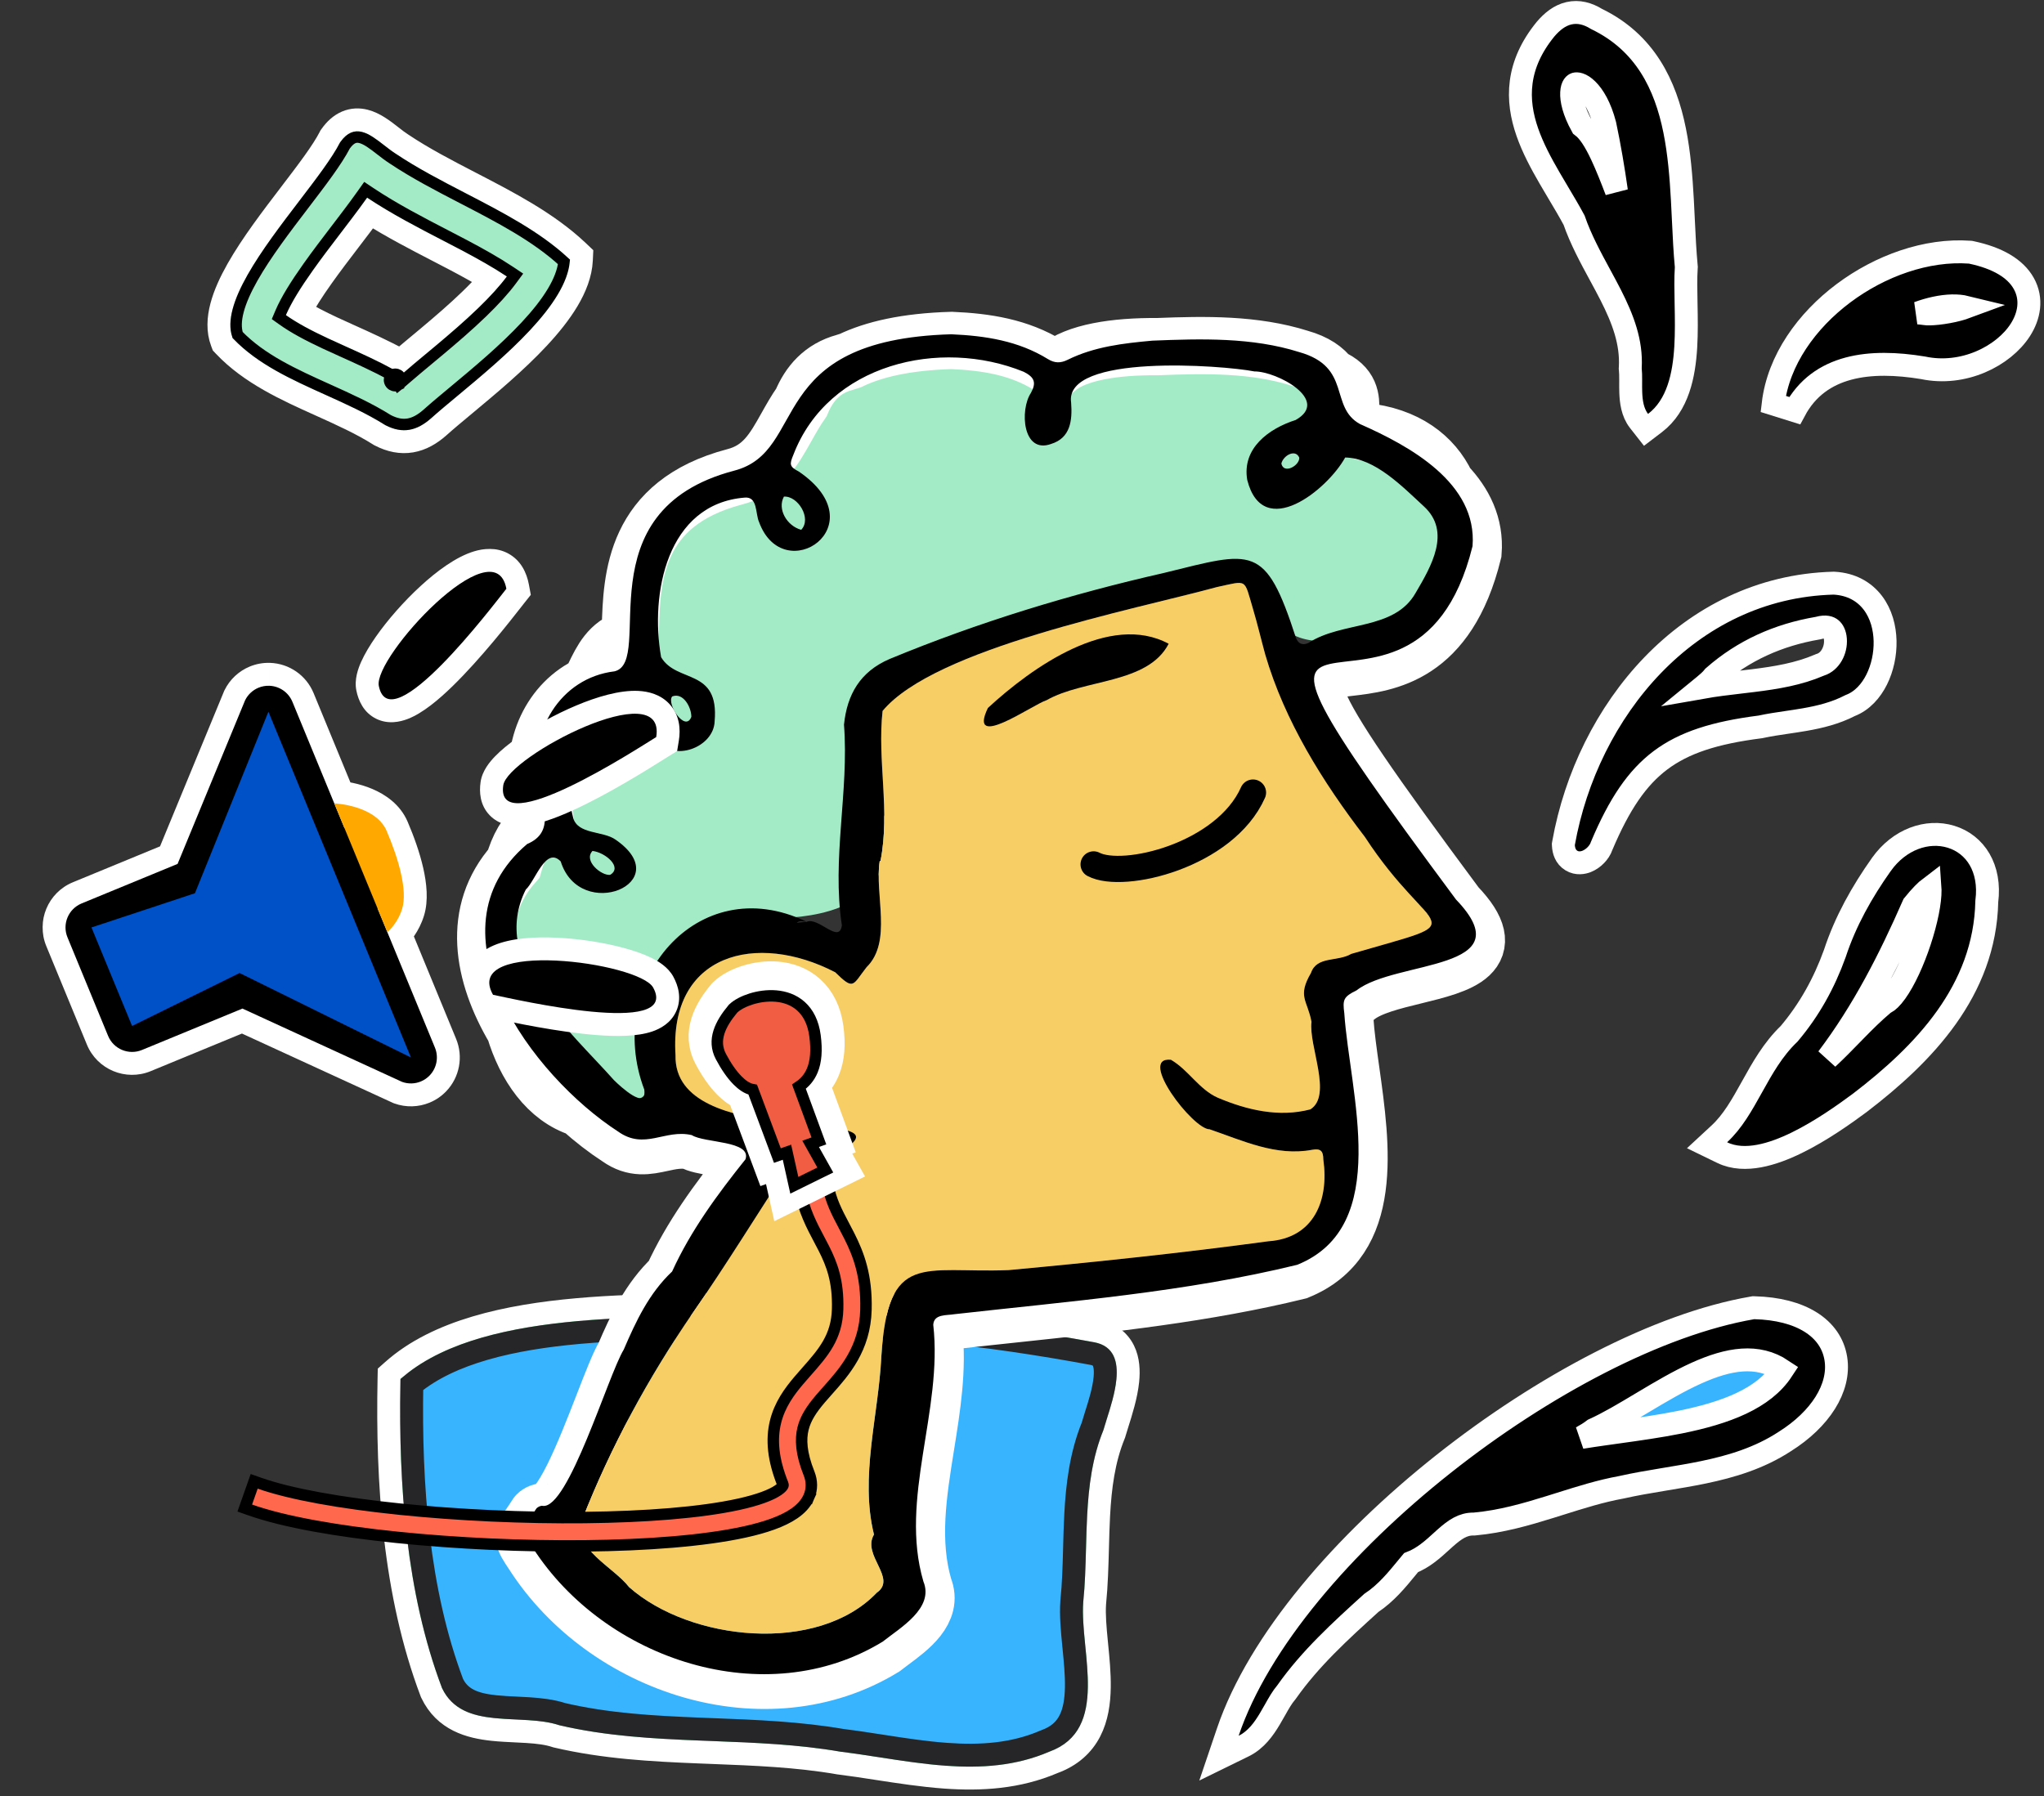 <svg width="231" height="203" viewBox="0 0 231 203" fill="none" xmlns="http://www.w3.org/2000/svg">
<rect x="0" y="0" width="231" height="203" fill="#333333" stroke="none"/>
<path fill-rule="evenodd" clip-rule="evenodd" d="M57.304 106.596C57.318 101.854 56.793 95.638 60.772 92.292C61.818 91.602 62.109 90.782 62.034 89.532C61.713 85.513 62.541 81.441 65.434 78.465C67.389 76.054 67.602 72.483 70.975 71.446C76.215 66.166 68.853 56.755 82.595 54.018C84.89 53.534 88.81 57.442 88.908 52.964C89.42 48.156 89.796 41.782 95.344 40.268C102.541 37.897 109.623 38.018 116.46 41.615C117.865 42.355 117.878 42.379 119.169 41.109C124.332 36.325 143.554 39.014 149.814 41.761C154.731 43.561 150.842 47.112 153.842 48.063C168.729 49.414 166.953 68.753 154.245 71.889C150.562 72.688 145.498 73.373 143.799 69.086C142.92 57.337 108.164 72.752 100.979 74.684C96.809 76.913 99.403 85.325 98.903 89.491C100.047 94.945 102.278 90.764 99.262 99.012C96.593 103.703 89.321 104.032 84.432 103.7C78.597 102.354 75.542 108.158 72.659 112.128C70.12 114.973 74.044 117.583 72.916 120.595C73.114 122.059 73.808 123.905 71.853 124.288C60.799 128.089 56.085 114.878 57.304 106.596Z" fill="#A2EBC6"/>
<path d="M87.382 147.31L87.374 147.311C85.14 147.418 82.608 147.446 79.876 147.477C78.962 147.487 78.025 147.498 77.07 147.512C73.279 147.567 69.226 147.673 65.246 148.027C57.358 148.729 49.443 150.422 44.398 154.911L43.976 155.286L43.964 155.852C43.73 167.456 44.531 180.128 48.743 191.262L48.762 191.311L48.785 191.359C50.246 194.434 53.096 195.206 55.696 195.479C56.538 195.567 57.445 195.611 58.303 195.652C58.74 195.672 59.165 195.693 59.562 195.718C60.805 195.797 61.891 195.928 62.805 196.233L62.861 196.252L62.919 196.265C68.286 197.522 73.707 197.816 79.024 198.029C79.513 198.049 80.001 198.068 80.488 198.087C85.331 198.275 90.075 198.459 94.767 199.27L94.797 199.276L94.828 199.279C96.212 199.451 97.657 199.674 99.132 199.901C101.654 200.289 104.261 200.69 106.782 200.872C110.851 201.165 115.015 200.93 119.05 199.202C121.052 198.47 122.381 197.239 123.185 195.682C123.971 194.161 124.21 192.42 124.236 190.724C124.26 189.142 124.096 187.482 123.945 185.95C123.935 185.841 123.924 185.732 123.913 185.624C123.751 183.967 123.623 182.491 123.709 181.236C123.918 179.165 123.976 177.001 124.033 174.896C124.065 173.676 124.098 172.476 124.158 171.325C124.329 168.09 124.724 165.02 125.897 162.14L125.924 162.074L125.943 162.006C126.025 161.717 126.137 161.363 126.264 160.962C126.692 159.611 127.287 157.733 127.453 156.06C127.563 154.954 127.519 153.723 126.996 152.66C126.431 151.512 125.398 150.734 123.929 150.451L123.929 150.451L123.92 150.45C111.867 148.223 99.752 146.789 87.382 147.31Z" fill="#74E09A" stroke="white" stroke-width="2.589"/>
<path d="M121.13 180.995L121.128 181.015L121.127 181.035C121.02 182.549 121.177 184.25 121.336 185.877C121.346 185.973 121.355 186.069 121.365 186.166C121.519 187.735 121.669 189.256 121.647 190.685C121.624 192.202 121.407 193.483 120.885 194.493C120.387 195.458 119.567 196.262 118.133 196.781L118.097 196.794L118.062 196.809C114.546 198.322 110.836 198.568 106.968 198.289C104.523 198.113 102.136 197.744 99.709 197.368C98.221 197.138 96.718 196.905 95.178 196.714C90.316 195.876 85.41 195.686 80.605 195.5C80.111 195.481 79.619 195.462 79.127 195.442C73.827 195.229 68.647 194.941 63.565 193.757C62.333 193.356 60.992 193.215 59.726 193.134C59.237 193.103 58.769 193.081 58.313 193.059C57.508 193.021 56.742 192.985 55.967 192.904C53.616 192.657 52.005 192.055 51.145 190.293C47.194 179.816 46.349 167.792 46.542 156.483C50.94 152.856 57.885 151.282 65.475 150.607C69.356 150.261 73.331 150.155 77.107 150.101C78.038 150.087 78.959 150.077 79.864 150.067C82.61 150.036 85.209 150.007 87.494 149.897C99.594 149.387 111.497 150.788 123.445 152.995C124.197 153.14 124.503 153.457 124.672 153.802C124.884 154.232 124.967 154.893 124.877 155.803C124.74 157.179 124.278 158.642 123.862 159.959C123.722 160.402 123.587 160.829 123.472 161.23C122.158 164.489 121.748 167.876 121.573 171.189C121.504 172.49 121.471 173.752 121.439 174.993C121.386 177.019 121.334 178.991 121.13 180.995Z" fill="#38B4FF" stroke="#262628" stroke-width="2.589"/>
<path d="M45.433 42.283C45.503 42.223 45.574 42.162 45.645 42.1C45.623 42.075 45.601 42.051 45.578 42.029L45.433 42.283ZM45.433 42.283L44.907 41.676C44.666 41.631 44.477 41.666 44.432 41.675L44.428 41.676C44.404 41.68 44.38 41.685 44.358 41.691C44.719 41.884 45.079 42.081 45.433 42.283ZM51.528 29.407C52.942 30.154 54.219 30.862 55.368 31.565C54.746 32.289 53.997 33.074 53.131 33.91C51.658 35.332 50.024 36.739 48.397 38.103C48.008 38.429 47.609 38.76 47.21 39.093L48.038 40.088L47.21 39.093L47.203 39.098C46.549 39.643 45.89 40.191 45.274 40.714C43.301 39.645 41.248 38.72 39.501 37.934L39.478 37.924C38.792 37.615 38.156 37.329 37.582 37.06C36.139 36.385 34.951 35.77 33.964 35.16C34.519 34.105 35.337 32.82 36.411 31.308C37.4 29.915 38.437 28.557 39.512 27.149L39.513 27.148C39.945 26.583 40.382 26.01 40.822 25.428C41.146 24.999 41.482 24.551 41.819 24.092C44.34 25.68 47.059 27.087 49.451 28.325L49.481 28.34C50.196 28.71 50.88 29.065 51.528 29.407ZM25.081 38.673L25.173 38.915L25.351 39.103C28.31 42.227 32.37 44.058 36.138 45.757L36.255 45.809C38.609 46.871 40.859 47.888 42.857 49.149L42.903 49.178L42.952 49.203C44.125 49.812 45.301 50.055 46.482 49.855C47.644 49.658 48.663 49.056 49.581 48.246L49.581 48.246L49.59 48.238C50.393 47.517 51.412 46.668 52.569 45.705L52.598 45.681C55.142 43.564 58.3 40.936 60.853 38.194C62.137 36.816 63.299 35.377 64.162 33.926C65.019 32.483 65.628 30.951 65.702 29.404L65.73 28.811L65.299 28.402C61.908 25.192 57.504 22.91 53.316 20.74L53.227 20.694C50.478 19.27 47.816 17.89 45.439 16.297L45.426 16.288L45.412 16.279C45.05 16.049 44.671 15.756 44.229 15.411C44.195 15.385 44.161 15.358 44.126 15.331C43.37 14.741 42.335 13.933 41.224 13.656C40.581 13.496 39.867 13.495 39.15 13.803C38.452 14.103 37.87 14.643 37.376 15.347L37.323 15.421L37.282 15.503C36.457 17.119 34.776 19.328 32.81 21.902L32.778 21.945C30.738 24.616 28.449 27.613 26.855 30.425C26.052 31.842 25.392 33.267 25.034 34.629C24.678 35.985 24.592 37.387 25.081 38.673Z" fill="#A2EBC6" stroke="white" stroke-width="2.589"/>
<path d="M45.314 42.96L45.511 43.073L45.858 42.772C46.639 42.094 47.54 41.344 48.452 40.585C48.851 40.253 49.252 39.92 49.644 39.591C51.28 38.22 52.957 36.778 54.48 35.307C55.842 33.992 56.973 32.755 57.801 31.634L58.204 31.088L57.639 30.711C56.118 29.696 54.38 28.718 52.435 27.69C51.779 27.343 51.087 26.985 50.374 26.616L50.373 26.616C47.621 25.191 44.553 23.603 41.849 21.798L41.325 21.448L40.961 21.963C40.405 22.749 39.827 23.524 39.272 24.258C38.836 24.835 38.401 25.404 37.969 25.971L37.966 25.975C36.895 27.377 35.838 28.76 34.828 30.184C33.41 32.18 32.349 33.897 31.752 35.281C31.739 35.31 31.727 35.338 31.716 35.366L31.514 35.843L31.936 36.144C33.222 37.061 34.812 37.908 36.759 38.819C37.348 39.094 37.996 39.386 38.678 39.693L38.681 39.695C40.435 40.484 42.423 41.38 44.317 42.404L44.307 42.41C44.305 42.412 44.299 42.416 44.292 42.42L44.292 42.42C44.289 42.422 44.281 42.428 44.27 42.437L44.27 42.437C44.266 42.44 44.252 42.451 44.234 42.467C44.227 42.473 44.205 42.493 44.18 42.521C44.169 42.534 44.143 42.565 44.116 42.608L44.115 42.61C44.1 42.634 44.02 42.763 44.02 42.948C44.02 43.064 44.052 43.215 44.16 43.351C44.265 43.483 44.394 43.543 44.484 43.569C44.634 43.613 44.758 43.59 44.785 43.585L44.786 43.584C44.861 43.57 44.916 43.546 44.922 43.543C44.952 43.53 44.975 43.518 44.98 43.515L44.98 43.515C44.994 43.507 45.005 43.501 45.007 43.499L45.007 43.499C45.015 43.494 45.021 43.49 45.024 43.488C45.027 43.486 45.03 43.484 45.033 43.482C45.036 43.48 45.039 43.478 45.041 43.477L45.041 43.476M45.314 42.96C45.314 42.956 45.314 42.952 45.314 42.948C45.314 42.857 45.294 42.744 45.233 42.634C45.217 42.604 45.197 42.574 45.173 42.545C45.069 42.414 44.94 42.354 44.85 42.327C44.7 42.283 44.576 42.307 44.549 42.312L44.548 42.312C44.473 42.326 44.418 42.351 44.412 42.353C44.382 42.366 44.359 42.379 44.355 42.381L44.354 42.381C44.34 42.389 44.329 42.396 44.327 42.397C44.326 42.398 44.325 42.398 44.325 42.399L44.334 42.413M45.314 42.96L45.293 42.948L45.113 42.846C44.856 42.699 44.596 42.555 44.334 42.413M45.314 42.96C45.312 43.062 45.287 43.14 45.27 43.182C45.252 43.23 45.231 43.266 45.218 43.288C45.191 43.331 45.165 43.362 45.154 43.375C45.129 43.404 45.107 43.423 45.1 43.429C45.082 43.445 45.068 43.456 45.064 43.459C45.053 43.468 45.045 43.474 45.043 43.475C45.042 43.476 45.042 43.476 45.041 43.476M44.334 42.413C44.334 42.413 44.334 42.413 44.334 42.413C44.328 42.41 44.322 42.407 44.317 42.404C44.315 42.405 44.313 42.406 44.312 42.407L44.303 42.413L44.672 42.945L44.674 42.948L45.02 43.491L45.029 43.484C45.031 43.483 45.035 43.48 45.041 43.476M44.334 42.413L44.69 42.948L45.041 43.476M37.053 44.039C33.221 42.311 29.527 40.636 26.855 37.866C26.605 37.117 26.628 36.202 26.913 35.122C27.211 33.988 27.783 32.726 28.544 31.383C30.069 28.694 32.284 25.791 34.354 23.081L34.394 23.028C36.28 20.559 38.066 18.221 38.99 16.428C39.337 15.943 39.651 15.701 39.916 15.588C40.177 15.476 40.447 15.464 40.754 15.54C41.431 15.709 42.161 16.263 43.035 16.943L43.049 16.954C43.469 17.281 43.916 17.629 44.364 17.914C46.841 19.573 49.594 21 52.316 22.41L52.333 22.419C56.503 24.579 60.589 26.7 63.739 29.603C63.629 30.634 63.195 31.752 62.492 32.933C61.726 34.222 60.663 35.549 59.432 36.871C56.968 39.517 53.894 42.076 51.327 44.213L51.319 44.219C50.175 45.171 49.128 46.042 48.294 46.791C47.545 47.452 46.848 47.823 46.157 47.94C45.482 48.055 44.74 47.939 43.87 47.492C41.749 46.157 39.389 45.093 37.075 44.049L37.053 44.039Z" fill="#A2EBC6" stroke="black" stroke-width="1.295"/>
<path fill-rule="evenodd" clip-rule="evenodd" d="M122.616 97.841L127.834 97.271L139.775 92.523L142.429 89.167C142.429 89.167 139.6 83.112 133.876 81.014C122.888 79.207 122.616 97.841 122.616 97.841Z" fill="#38B4FF"/>
<path d="M199.743 148.698L199.754 148.699L199.765 148.697C202.721 148.29 204.651 149.9 205.229 151.904C205.808 153.911 205.037 156.328 202.544 157.558L202.477 157.58C195.205 159.958 187.931 162.336 180.704 164.854L180.694 164.857L180.685 164.862C179.218 165.65 177.794 165.697 176.328 165.532C175.78 165.47 175.23 165.379 174.669 165.286C174.476 165.255 174.282 165.223 174.087 165.191C173.349 165.074 172.591 164.97 171.811 164.943C171.485 164.359 171.539 163.684 171.928 162.926C172.332 162.137 173.092 161.276 174.123 160.38C176.183 158.588 179.287 156.682 182.661 154.938C186.033 153.196 189.667 151.62 192.78 150.487C194.337 149.921 195.762 149.466 196.958 149.156C198.157 148.846 199.115 148.684 199.743 148.698Z" fill="#38B4FF" stroke="#D8FFEB" stroke-width="0.273"/>
<path d="M220.095 31.925L220.111 31.926L220.127 31.923C220.476 31.868 220.89 31.903 221.351 31.978C221.618 32.022 221.891 32.077 222.171 32.133C222.378 32.175 222.589 32.218 222.805 32.257C223.794 32.438 224.846 32.544 225.684 32.05C226.15 31.873 226.543 31.824 226.867 31.925C227.188 32.026 227.47 32.285 227.694 32.794L227.707 32.824L227.733 32.844C228.854 33.757 229.188 34.577 228.988 35.188C228.786 35.807 228.008 36.315 226.649 36.524C225.817 36.598 224.975 36.734 224.133 36.876C224.05 36.89 223.967 36.904 223.884 36.918C223.122 37.047 222.361 37.175 221.602 37.263C219.926 37.457 218.278 37.449 216.703 36.807C216.304 36.502 215.864 36.412 215.421 36.421C215.011 36.43 214.59 36.523 214.192 36.612C214.159 36.619 214.126 36.627 214.094 36.634C213.659 36.73 213.258 36.81 212.895 36.782C212.555 36.755 212.253 36.634 211.996 36.328C212.052 34.537 213.244 33.383 214.851 32.699C216.475 32.007 218.496 31.808 220.095 31.925Z" fill="#38B4FF" stroke="#D8FFEB" stroke-width="0.273"/>
<path fill-rule="evenodd" clip-rule="evenodd" d="M163.461 54.773C165.44 56.849 166.715 59.369 166.473 62.429C163.581 74.149 156.738 74.943 152.397 75.446C146.515 76.128 145.229 76.277 164.606 102.373C169.846 107.826 164.957 109.022 159.848 110.273C157.361 110.881 154.82 111.503 153.373 112.635C151.889 113.361 151.777 113.676 151.979 115.217C152.095 116.96 152.372 118.933 152.665 121.014C153.877 129.653 155.35 140.141 146.666 143.657C136.222 146.212 125.437 147.362 114.718 148.504C112.449 148.746 110.183 148.987 107.924 149.242C107.74 149.274 107.534 149.291 107.321 149.308C106.499 149.377 105.583 149.453 105.527 150.439C106.013 154.724 105.317 159.062 104.624 163.375C103.749 168.823 102.88 174.233 104.41 179.447C105.477 182.05 102.78 184.044 100.735 185.556C100.404 185.801 100.09 186.033 99.811 186.254C86.577 194.339 68.42 188.336 60.27 175.65C58.969 173.719 59.016 173.65 59.898 172.376C60.102 172.08 60.352 171.719 60.639 171.255C60.764 171.055 61.155 170.861 61.374 170.905C63.36 171.227 66.109 164.15 68.21 158.742C69.17 156.27 69.995 154.147 70.55 153.238C71.928 150.025 73.409 146.876 76.012 144.417C78.121 139.793 81.11 135.727 84.305 131.734C84.769 130.358 82.686 130 80.774 129.672C79.732 129.493 78.741 129.323 78.24 129.001C76.987 128.706 75.863 128.95 74.763 129.189C73.194 129.529 71.675 129.859 69.905 128.593C68.493 127.679 67.029 126.552 65.594 125.263C61.858 124.087 59.391 120.436 58.156 116.315C54.486 110.115 53.205 103.099 58.067 97.622C58.563 95.834 59.417 94.219 60.878 92.99C61.162 92.803 61.39 92.606 61.571 92.393C61.494 91.823 61.355 91.231 61.215 90.639C61.117 90.222 61.019 89.804 60.943 89.394C59.95 84.444 62.274 79.346 66.671 77.363C66.833 77.048 66.987 76.728 67.14 76.411C68.016 74.593 68.869 72.824 71.081 72.144C71.125 72.1 71.167 72.056 71.209 72.011C71.222 71.686 71.231 71.348 71.242 71.001C71.41 65.292 71.657 56.892 83.018 53.901C86.181 53.084 87.442 50.837 88.864 48.301C89.38 47.381 89.917 46.423 90.575 45.481C91.456 43.369 92.912 41.659 95.45 40.966C95.67 40.893 95.891 40.823 96.111 40.755C98.731 39.499 102.35 38.632 107.558 38.48C111.422 38.649 115.14 39.222 118.482 41.283C118.823 41.493 119.143 41.61 119.463 41.642C121.645 39.809 125.999 39.144 130.826 39.18C136.189 38.968 141.744 38.869 146.886 40.495C148.68 41.001 149.7 41.76 150.343 42.627C152.679 43.638 152.665 45.105 152.652 46.377C152.646 46.987 152.641 47.551 152.894 47.999C153.133 48.231 153.416 48.443 153.757 48.631C153.863 48.678 153.969 48.725 154.076 48.773C158.929 49.25 161.99 51.653 163.461 54.773Z" stroke="white" stroke-width="6.473"/>
<path fill-rule="evenodd" clip-rule="evenodd" d="M146.834 51.722C146.392 50.714 145.025 51.481 144.811 52.4C145.083 53.65 146.9 52.611 146.834 51.722ZM78.13 81.025C78.143 79.971 77.228 78.226 75.967 78.719C75.293 79.545 77.454 82.83 78.13 81.025ZM66.959 96.183C65.901 97.307 67.991 99.011 68.956 98.883C70.4 98.029 68.401 96.343 66.959 96.183ZM90.548 59.885C91.769 58.608 90.175 56.021 88.593 56.133C87.816 57.563 88.948 59.456 90.548 59.885ZM99.506 97.317C99.478 97.319 99.45 97.32 99.421 97.321C98.82 101.129 100.877 106.432 97.933 109.325C96.337 111.354 96.535 112.005 94.388 109.895C85.523 105.3 75.609 107.737 76.343 119.267C76.091 130.024 101.978 125.222 95.791 129.655C93.577 130.303 90.611 129.323 89.257 131.634C85.587 137.199 82.121 142.907 78.301 148.388C73.273 155.719 69.022 163.524 65.779 171.809C64.675 175.064 69.368 177.131 71.09 179.389C77.98 185.496 92.4 187.014 99.091 180.022C101.43 178.38 97.376 175.808 98.771 173.45C97.163 166.952 99.269 160.025 99.6 153.389C100.332 141.317 104.274 143.941 113.985 143.56C123.783 142.653 133.557 141.627 143.323 140.303C148.477 139.965 150.213 135.694 149.555 131.069C149.548 130.066 149.237 129.793 148.273 129.965C144.224 130.726 140.439 128.924 136.703 127.645C134.834 127.681 128.495 119.386 132.334 119.785C134.33 120.952 135.509 123.134 137.612 124.068C140.914 125.47 144.546 126.323 148.089 125.393C150.619 123.81 147.882 118.226 148.218 115.502C147.759 113.033 146.591 112.666 148.156 109.975C148.82 108.035 151.134 108.74 152.718 107.815C167.09 103.625 161.87 106.29 154.239 94.586C149.486 88.386 145.19 81.52 142.988 73.981C142.514 72.253 142.106 70.505 141.594 68.788C140.569 65.353 141.037 65.604 137.538 66.354C128.117 68.921 105.609 73.271 99.744 80.36C99.123 85.942 100.625 91.662 99.506 97.317ZM91.138 104.209C92.456 103.543 94.86 106.789 95.144 104.583C93.984 97.038 95.961 89.489 95.382 81.906C95.736 78.494 97.202 75.922 100.532 74.489C110.574 70.331 120.979 67.159 131.567 64.753C141.609 62.294 142.985 61.377 146.455 72.082C146.707 72.763 147.2 72.981 147.871 72.671C151.689 70.175 157.56 71.306 159.989 67.011C161.738 64.036 164.055 60.103 160.916 57.235C158.514 55.02 155.383 51.767 152.025 51.712C149.994 55.382 142.74 61.228 140.956 54.254C140.34 50.672 143.381 48.445 146.426 47.472C150.398 45.237 144.295 41.962 141.766 41.983C138.216 41.278 120.199 39.933 121.053 45.52C121.202 47.538 120.971 49.494 118.816 50.171C115.562 51.373 115.231 46.333 116.504 44.417C117.153 43.235 116.905 42.642 115.699 42.025C106.223 38.164 93.605 41.126 89.666 51.397C89.206 52.496 89.213 52.743 90.288 53.307C99.22 59.415 88.555 66.548 85.787 59.015C85.351 58.065 85.659 56.109 84.158 56.244C75.359 56.956 73.443 67.118 74.716 74.284C76.484 77.263 81.295 75.477 80.764 81.531C80.671 84.498 76.045 86.202 74.299 83.643C72.507 82.252 72.808 78.159 70.132 78.443C62.916 79.34 63.43 87.077 64.777 92.441C65.297 94.341 68.148 93.891 69.564 94.904C76.626 99.771 65.568 104.344 63.367 97.367C61.679 95.612 60.494 99.579 59.422 100.548C55.285 108.758 64.411 116.483 69.391 122.094C70.089 122.788 73.126 125.592 72.812 123.152C68.227 111.039 78.793 98.222 91.146 104.18C90.766 104.188 90.34 103.995 90.045 104.317C90.403 104.233 90.773 104.241 91.138 104.209ZM107.503 37.783C111.367 37.951 115.085 38.524 118.427 40.586C119.201 41.063 119.872 41.058 120.663 40.666C123.675 39.176 126.944 38.804 130.234 38.504C135.763 38.279 141.517 38.117 146.83 39.797C152.818 41.487 150.187 45.994 153.701 47.933C159.327 50.415 166.982 54.609 166.417 61.731C159.606 89.336 130.876 56.325 164.55 101.675C172.342 109.784 157.738 108.48 153.317 111.938C151.834 112.664 151.722 112.978 151.924 114.519C152.524 123.499 157.386 138.597 146.611 142.959C133.956 146.056 120.801 147.088 107.868 148.544C106.974 148.701 105.542 148.5 105.471 149.742C106.572 159.438 101.613 169.408 104.355 178.749C105.594 181.774 101.751 183.977 99.756 185.556C86.522 193.641 68.364 187.638 60.215 174.953C58.611 172.574 59.056 173.021 60.584 170.558C60.708 170.357 61.099 170.163 61.318 170.208C64.212 170.676 68.727 155.436 70.494 152.541C71.873 149.328 73.353 146.178 75.957 143.72C78.066 139.096 81.055 135.03 84.25 131.036C84.966 128.911 79.606 129.215 78.185 128.304C75.143 127.587 72.861 130.047 69.849 127.896C60.149 121.611 47.968 105.279 59.571 95.404C62.685 94.083 61.363 91.251 60.887 88.697C59.699 82.768 63.267 76.626 69.457 75.88C74.077 74.744 65.72 57.742 82.963 53.203C91.489 51.002 86.19 38.404 107.503 37.783Z" fill="black"/>
<path d="M99.506 97.317L99.421 97.321C98.82 101.129 100.877 106.432 97.933 109.325C96.337 111.354 96.535 112.005 94.388 109.895C85.523 105.3 75.609 107.737 76.343 119.267C76.091 130.024 101.978 125.222 95.791 129.655C93.577 130.303 90.611 129.323 89.257 131.634C85.587 137.199 82.121 142.907 78.301 148.388C73.273 155.719 69.022 163.524 65.779 171.809C64.675 175.064 69.368 177.131 71.09 179.389C77.98 185.496 92.4 187.014 99.091 180.022C101.43 178.38 97.376 175.808 98.771 173.45C97.163 166.952 99.269 160.025 99.6 153.389C100.332 141.317 104.274 143.941 113.985 143.56C123.783 142.653 133.557 141.627 143.323 140.303C148.477 139.965 150.213 135.694 149.555 131.069C149.548 130.066 149.237 129.793 148.273 129.965C144.224 130.726 140.439 128.924 136.703 127.645C134.834 127.681 128.495 119.386 132.334 119.785C134.33 120.952 135.509 123.134 137.612 124.068C140.914 125.47 144.546 126.323 148.089 125.393C150.619 123.81 147.882 118.226 148.218 115.502C147.759 113.033 146.591 112.666 148.156 109.975C148.82 108.035 151.134 108.74 152.718 107.815C167.09 103.625 161.87 106.29 154.239 94.586C149.486 88.386 145.19 81.52 142.988 73.981C142.514 72.253 142.106 70.505 141.594 68.788C140.569 65.353 141.037 65.604 137.538 66.354C128.117 68.921 105.609 73.271 99.744 80.36C99.123 85.942 100.625 91.662 99.506 97.317Z" fill="#F7CD66"/>
<path d="M198.291 147.814L198.163 147.81L198.038 147.832C187.418 149.667 174.338 156.594 163.105 165.498C151.884 174.393 142.251 185.463 138.758 195.778L137.761 198.723L140.554 197.356C141.973 196.662 142.854 195.384 143.512 194.282C143.731 193.915 143.924 193.572 144.106 193.25C144.529 192.499 144.888 191.862 145.352 191.313L145.387 191.27L145.419 191.225C148.073 187.463 151.459 184.366 154.983 181.176C156.636 180.082 157.894 178.545 158.982 177.216C159.147 177.015 159.307 176.819 159.465 176.63C160.866 176.089 161.98 175.071 162.873 174.255C163.027 174.114 163.174 173.979 163.316 173.854C164.448 172.85 165.34 172.25 166.529 172.263L166.594 172.263L166.659 172.257C169.661 171.986 172.49 171.17 175.196 170.327C175.57 170.211 175.941 170.094 176.31 169.978C178.647 169.242 180.895 168.535 183.223 168.111L183.25 168.106L183.276 168.1C184.753 167.767 186.27 167.509 187.828 167.25C187.957 167.228 188.087 167.207 188.217 167.185C189.641 166.949 191.097 166.708 192.535 166.409C195.674 165.756 198.84 164.81 201.706 162.934C205.688 160.434 207.993 156.889 207.478 153.584C206.935 150.096 203.489 147.945 198.291 147.814ZM178.727 162.472C179.194 162.216 179.683 161.927 180.113 161.594C181.799 160.829 183.621 159.739 185.443 158.649C185.526 158.6 185.61 158.55 185.693 158.5C187.686 157.308 189.701 156.116 191.707 155.21C195.381 153.552 198.636 153.019 201.418 154.879C199.32 158.077 195.044 159.708 189.804 160.758C187.508 161.218 185.129 161.55 182.79 161.876C182.27 161.948 181.753 162.02 181.238 162.094C180.39 162.214 179.549 162.338 178.727 162.472Z" fill="black" stroke="white" stroke-width="2.589"/>
<path d="M206.535 119.617C210.558 114.295 213.547 108.434 216.242 102.283C217.063 101.266 217.681 100.658 218.114 100.331C218.12 100.413 218.124 100.505 218.126 100.607C218.135 101.249 218.037 102.114 217.833 103.128C217.427 105.149 216.641 107.563 215.701 109.583C215.232 110.593 214.739 111.472 214.258 112.143C213.754 112.844 213.352 113.191 213.106 113.311L212.962 113.38L212.839 113.483C211.746 114.399 210.708 115.435 209.706 116.459C209.527 116.642 209.349 116.824 209.172 117.006C208.346 117.853 207.539 118.681 206.701 119.462C206.646 119.514 206.59 119.566 206.535 119.617ZM210.176 124.661L210.184 124.656L210.191 124.65C217.397 119.135 224.315 111.998 224.536 101.882C225.015 98.126 223.232 95.416 220.484 94.577C217.813 93.761 214.647 94.852 212.613 97.721L212.612 97.722C210.436 100.801 208.563 104.106 207.358 107.782C206.153 111.127 204.48 114.147 202.198 116.848C200.36 118.603 199.142 120.796 198.041 122.777L198.002 122.847C196.845 124.93 195.811 126.77 194.309 128.161L192.92 129.447L194.623 130.275C195.931 130.911 197.405 130.929 198.81 130.668C200.222 130.406 201.681 129.841 203.064 129.164C205.83 127.811 208.496 125.907 210.176 124.661Z" fill="black" stroke="white" stroke-width="2.589"/>
<path d="M190.571 30.284L190.578 30.179L190.568 30.074C190.414 28.445 190.334 26.736 190.249 24.955C190.213 24.184 190.176 23.401 190.132 22.605C189.989 20.001 189.774 17.308 189.256 14.741C188.221 9.606 185.931 4.805 180.427 2.142C179.445 1.536 178.398 1.249 177.312 1.498C176.248 1.742 175.392 2.449 174.674 3.29L174.664 3.302L174.654 3.313C173.042 5.294 172.183 7.277 171.917 9.268C171.652 11.249 171.985 13.145 172.61 14.939C173.231 16.724 174.157 18.452 175.115 20.104C175.45 20.683 175.786 21.246 176.116 21.802C176.735 22.84 177.337 23.851 177.893 24.886C178.64 27.046 179.774 29.137 180.843 31.109C181.259 31.877 181.666 32.627 182.036 33.355C183.418 36.077 184.405 38.676 184.244 41.548L184.238 41.654L184.249 41.76C184.283 42.078 184.29 42.458 184.289 42.919C184.288 43.003 184.288 43.09 184.288 43.179C184.286 43.555 184.284 43.974 184.299 44.38C184.336 45.337 184.47 46.609 185.235 47.583L186.023 48.587L187.038 47.813C189.642 45.828 190.324 42.379 190.513 39.227C190.61 37.606 190.581 35.94 190.551 34.409L190.549 34.289C190.52 32.78 190.493 31.428 190.571 30.284ZM179.38 10.132C180.078 10.816 180.85 12.074 181.375 14.09C181.901 16.576 182.322 19.079 182.68 21.588C182.151 20.202 181.581 18.748 181 17.513C180.649 16.765 180.275 16.058 179.883 15.476C179.59 15.041 179.225 14.58 178.774 14.244C177.836 12.543 177.575 11.272 177.618 10.47C177.663 9.632 177.989 9.503 178.045 9.486C178.168 9.449 178.655 9.421 179.38 10.132Z" fill="black" stroke="white" stroke-width="2.589"/>
<path d="M205.746 75.13L205.683 75.15L205.622 75.176C203.274 76.189 200.77 76.605 198.1 76.935C197.642 76.992 197.178 77.046 196.708 77.101C195.289 77.267 193.825 77.439 192.363 77.697C192.441 77.633 192.521 77.568 192.603 77.501C192.923 77.236 193.367 76.866 193.673 76.469C197.032 73.52 200.972 71.765 205.413 71.003L205.474 70.992L205.534 70.976C206.357 70.752 206.749 70.935 206.938 71.089C207.169 71.278 207.383 71.661 207.427 72.254C207.521 73.517 206.822 74.792 205.746 75.13ZM207.3 65.918L207.245 65.915L207.191 65.916C190.753 66.366 179.371 80.37 176.705 95.288L176.679 95.436L176.687 95.586C176.716 96.135 176.911 96.859 177.595 97.271C178.249 97.666 178.928 97.516 179.311 97.365C179.724 97.201 180.088 96.93 180.365 96.641C180.618 96.378 180.879 96.018 181.019 95.586C183.002 90.895 185.011 87.919 187.66 85.931C190.323 83.933 193.784 82.819 198.902 82.166L198.957 82.159L199.01 82.147C199.988 81.938 200.921 81.8 201.899 81.656C202.561 81.559 203.243 81.459 203.974 81.331C205.663 81.035 207.426 80.612 209.096 79.748C210.472 79.221 211.464 78.07 212.093 76.807C212.742 75.504 213.074 73.954 213.04 72.449C213.006 70.949 212.604 69.39 211.666 68.15C210.698 66.872 209.229 66.028 207.3 65.918Z" fill="black" stroke="white" stroke-width="2.589"/>
<path d="M217.593 35.463L217.574 35.459L217.555 35.456C217.289 35.417 217.029 35.39 216.78 35.371C217.398 35.143 218.049 34.949 218.706 34.809C220.053 34.521 221.246 34.496 222.177 34.724C221.924 34.818 221.63 34.91 221.302 34.997C220.557 35.195 219.738 35.339 219.024 35.418C218.266 35.501 217.765 35.494 217.593 35.463ZM200.392 45.656L202.82 46.417C205.608 41.187 211.391 40.593 217.336 41.574C221.863 42.539 226.416 40.271 228.331 37.282C229.318 35.741 229.706 33.817 228.718 32.045C227.767 30.339 225.738 29.152 222.783 28.528L222.696 28.51L222.608 28.504C217.728 28.153 212.483 30.041 208.341 33.142C204.202 36.241 200.977 40.694 200.392 45.656Z" fill="black" stroke="white" stroke-width="2.589"/>
<path fill-rule="evenodd" clip-rule="evenodd" d="M132.075 72.765C129.715 77.331 122.497 76.731 118.273 79.145C116.7 79.637 109.299 84.942 111.644 80.024C116.661 75.392 125.428 69.192 132.075 72.765Z" fill="black"/>
<mask id="path-17-outside-1_1353_481491" maskUnits="userSpaceOnUse" x="4.403" y="61.634" width="73" height="64" fill="black">
<rect fill="white" x="4.403" y="61.634" width="73" height="64"/>
<path fill-rule="evenodd" clip-rule="evenodd" d="M57.227 66.548C55.903 59.407 42.147 74.312 42.813 77.538C44.002 83.452 54.314 70.269 56.847 67.031C57.006 66.829 57.133 66.665 57.227 66.548ZM30.428 77.513C30.005 77.499 29.593 77.577 29.216 77.732C28.566 78 28.02 78.499 27.698 79.155L20.07 97.647L9.22 102.118C7.722 102.736 7.008 104.451 7.625 105.949L12.214 117.084C12.832 118.582 14.546 119.296 16.045 118.679L27.401 113.999L45.445 122.287C46.144 122.539 46.897 122.512 47.558 122.239C47.929 122.086 48.272 121.856 48.56 121.554C49.363 120.715 49.595 119.482 49.152 118.409L43.777 105.365C44.343 104.851 45.068 103.96 45.445 102.733C46.089 100.635 45.023 97.016 43.687 93.898C42.733 91.671 39.657 90.935 37.776 90.803L33.046 79.327C32.606 78.26 31.581 77.55 30.428 77.513ZM73.825 111.639C72.268 108.735 52.156 106.11 55.716 112.44C55.863 112.47 56.066 112.514 56.316 112.568L56.317 112.568C60.337 113.43 76.702 116.94 73.825 111.639ZM74.162 83.31C75.337 76.143 57.343 85.502 56.876 88.763C55.989 94.73 70.16 85.823 73.641 83.636C73.858 83.499 74.034 83.389 74.162 83.31Z"/>
</mask>
<path fill-rule="evenodd" clip-rule="evenodd" d="M57.227 66.548C55.903 59.407 42.147 74.312 42.813 77.538C44.002 83.452 54.314 70.269 56.847 67.031C57.006 66.829 57.133 66.665 57.227 66.548ZM30.428 77.513C30.005 77.499 29.593 77.577 29.216 77.732C28.566 78 28.02 78.499 27.698 79.155L20.07 97.647L9.22 102.118C7.722 102.736 7.008 104.451 7.625 105.949L12.214 117.084C12.832 118.582 14.546 119.296 16.045 118.679L27.401 113.999L45.445 122.287C46.144 122.539 46.897 122.512 47.558 122.239C47.929 122.086 48.272 121.856 48.56 121.554C49.363 120.715 49.595 119.482 49.152 118.409L43.777 105.365C44.343 104.851 45.068 103.96 45.445 102.733C46.089 100.635 45.023 97.016 43.687 93.898C42.733 91.671 39.657 90.935 37.776 90.803L33.046 79.327C32.606 78.26 31.581 77.55 30.428 77.513ZM73.825 111.639C72.268 108.735 52.156 106.11 55.716 112.44C55.863 112.47 56.066 112.514 56.316 112.568L56.317 112.568C60.337 113.43 76.702 116.94 73.825 111.639ZM74.162 83.31C75.337 76.143 57.343 85.502 56.876 88.763C55.989 94.73 70.16 85.823 73.641 83.636C73.858 83.499 74.034 83.389 74.162 83.31Z" fill="black"/>
<path d="M42.813 77.538L45.351 77.028L45.349 77.015L42.813 77.538ZM57.227 66.548L59.254 68.158L59.988 67.235L59.773 66.076L57.227 66.548ZM56.847 67.031L54.808 65.435L54.808 65.435L56.847 67.031ZM29.216 77.732L30.203 80.126L29.216 77.732ZM30.428 77.513L30.512 74.924L30.51 74.924L30.428 77.513ZM27.698 79.155L25.373 78.017L25.336 78.091L25.305 78.168L27.698 79.155ZM20.07 97.647L21.056 100.041L22.052 99.63L22.463 98.635L20.07 97.647ZM9.22 102.118L10.206 104.512L10.206 104.512L9.22 102.118ZM7.625 105.949L10.019 104.962H10.019L7.625 105.949ZM12.214 117.084L9.82 118.071H9.82L12.214 117.084ZM16.045 118.679L15.058 116.285H15.058L16.045 118.679ZM27.401 113.999L28.481 111.646L27.457 111.175L26.414 111.605L27.401 113.999ZM45.445 122.287L44.364 124.64L44.464 124.685L44.567 124.723L45.445 122.287ZM47.558 122.239L48.545 124.633L48.545 124.633L47.558 122.239ZM48.56 121.554L50.431 123.344L50.432 123.343L48.56 121.554ZM49.152 118.409L51.546 117.422V117.422L49.152 118.409ZM43.777 105.365L42.036 103.448L40.69 104.67L41.383 106.351L43.777 105.365ZM45.445 102.733L42.969 101.973V101.973L45.445 102.733ZM43.687 93.898L41.307 94.918V94.918L43.687 93.898ZM37.776 90.803L35.382 91.79L35.993 93.273L37.594 93.386L37.776 90.803ZM33.046 79.327L30.652 80.314L33.046 79.327ZM55.716 112.44L53.46 113.71L54.038 114.737L55.192 114.976L55.716 112.44ZM73.825 111.639L71.543 112.862L71.549 112.874L73.825 111.639ZM56.316 112.568L55.773 115.099L55.773 115.099L56.316 112.568ZM56.317 112.568L56.86 110.036L56.86 110.036L56.317 112.568ZM56.876 88.763L59.437 89.143L59.438 89.13L56.876 88.763ZM74.162 83.31L75.523 85.512L76.526 84.892L76.717 83.729L74.162 83.31ZM73.641 83.636L72.263 81.443L73.641 83.636ZM45.349 77.015C45.444 77.477 45.259 77.555 45.549 76.906C45.774 76.405 46.165 75.733 46.72 74.94C47.824 73.362 49.396 71.56 51.026 70.061C52.732 68.493 54.196 67.543 55.073 67.277C55.494 67.15 55.337 67.313 54.974 67.118C54.538 66.883 54.598 66.573 54.681 67.02L59.773 66.076C59.525 64.737 58.866 63.331 57.426 62.557C56.06 61.822 54.617 62.004 53.572 62.32C51.519 62.942 49.337 64.58 47.522 66.249C45.63 67.988 43.806 70.07 42.476 71.971C41.814 72.918 41.229 73.884 40.824 74.787C40.485 75.543 40.015 76.793 40.277 78.061L45.349 77.015ZM54.808 65.435C53.525 67.076 50.418 71.041 47.52 73.861C45.999 75.341 44.849 76.186 44.215 76.432C43.907 76.552 44.25 76.323 44.806 76.599C45.424 76.906 45.423 77.386 45.351 77.028L40.274 78.049C40.499 79.168 41.081 80.531 42.501 81.236C43.858 81.91 45.222 81.596 46.087 81.261C47.8 80.597 49.61 79.053 51.132 77.572C54.321 74.469 57.637 70.224 58.887 68.626L54.808 65.435ZM55.199 64.937C55.098 65.064 54.964 65.237 54.808 65.435L58.887 68.626C59.048 68.421 59.168 68.266 59.254 68.158L55.199 64.937ZM30.203 80.126C30.246 80.108 30.294 80.099 30.346 80.1L30.51 74.924C29.715 74.899 28.939 75.046 28.23 75.338L30.203 80.126ZM30.024 80.294C30.062 80.217 30.125 80.158 30.203 80.126L28.23 75.338C27.007 75.842 25.978 76.78 25.373 78.017L30.024 80.294ZM22.463 98.635L30.092 80.143L25.305 78.168L17.676 96.659L22.463 98.635ZM10.206 104.512L21.056 100.041L19.083 95.253L8.233 99.725L10.206 104.512ZM10.019 104.962C9.947 104.786 10.031 104.585 10.206 104.512L8.233 99.725C5.413 100.887 4.069 104.115 5.231 106.936L10.019 104.962ZM14.608 116.098L10.019 104.962L5.231 106.936L9.82 118.071L14.608 116.098ZM15.058 116.285C14.882 116.358 14.681 116.274 14.608 116.098L9.82 118.071C10.982 120.891 14.211 122.235 17.031 121.073L15.058 116.285ZM26.414 111.605L15.058 116.285L17.031 121.073L28.387 116.393L26.414 111.605ZM46.526 119.934L28.481 111.646L26.32 116.352L44.364 124.64L46.526 119.934ZM46.572 119.845C46.492 119.878 46.404 119.88 46.323 119.851L44.567 124.723C45.884 125.197 47.301 125.146 48.545 124.633L46.572 119.845ZM46.69 119.764C46.655 119.801 46.615 119.827 46.572 119.845L48.545 124.633C49.244 124.345 49.889 123.911 50.431 123.344L46.69 119.764ZM46.758 119.395C46.81 119.521 46.783 119.666 46.689 119.765L50.432 123.343C51.942 121.764 52.379 119.443 51.546 117.422L46.758 119.395ZM41.383 106.351L46.758 119.395L51.546 117.422L46.171 104.378L41.383 106.351ZM42.969 101.973C42.76 102.655 42.345 103.168 42.036 103.448L45.517 107.282C46.341 106.534 47.376 105.264 47.92 103.493L42.969 101.973ZM41.307 94.918C41.938 96.389 42.477 97.917 42.783 99.27C43.111 100.714 43.087 101.592 42.969 101.973L47.92 103.493C48.447 101.776 48.212 99.795 47.834 98.125C47.435 96.365 46.773 94.525 46.067 92.878L41.307 94.918ZM37.594 93.386C38.338 93.438 39.278 93.612 40.064 93.947C40.874 94.293 41.198 94.663 41.307 94.918L46.067 92.878C45.222 90.906 43.531 89.796 42.094 89.183C40.634 88.561 39.094 88.3 37.957 88.22L37.594 93.386ZM30.652 80.314L35.382 91.79L40.169 89.816L35.44 78.341L30.652 80.314ZM30.345 80.1C30.48 80.105 30.601 80.188 30.652 80.314L35.44 78.341C34.612 76.332 32.683 74.995 30.512 74.924L30.345 80.1ZM57.973 111.171C57.751 110.775 57.996 110.974 57.811 111.434C57.657 111.817 57.432 111.791 57.837 111.619C58.681 111.261 60.413 111.053 62.728 111.163C64.939 111.269 67.302 111.644 69.16 112.148C70.094 112.401 70.825 112.667 71.319 112.907C71.958 113.219 71.766 113.278 71.543 112.862L76.107 110.415C75.495 109.274 74.333 108.616 73.588 108.252C72.698 107.819 71.63 107.452 70.515 107.15C68.276 106.543 65.541 106.113 62.975 105.991C60.512 105.873 57.787 106.014 55.812 106.853C54.808 107.28 53.584 108.065 53.006 109.504C52.396 111.021 52.792 112.523 53.46 113.71L57.973 111.171ZM56.859 110.036C56.613 109.983 56.399 109.937 56.241 109.904L55.192 114.976C55.327 115.004 55.518 115.045 55.773 115.099L56.859 110.036ZM56.86 110.036L56.859 110.036L55.773 115.099L55.775 115.1L56.86 110.036ZM71.549 112.874C71.723 113.195 71.415 112.827 71.693 112.195C71.942 111.627 72.352 111.583 72.039 111.689C71.395 111.906 69.97 111.994 67.854 111.833C63.823 111.526 58.896 110.473 56.86 110.036L55.774 115.1C57.758 115.525 63.023 116.658 67.46 116.996C69.578 117.158 71.956 117.183 73.697 116.595C74.576 116.298 75.825 115.665 76.434 114.277C77.072 112.826 76.645 111.407 76.1 110.404L71.549 112.874ZM59.438 89.13C59.372 89.597 59.171 89.608 59.664 89.096C60.046 88.701 60.641 88.201 61.432 87.643C63.005 86.532 65.096 85.37 67.137 84.513C69.274 83.616 70.973 83.218 71.888 83.266C72.327 83.288 72.124 83.389 71.849 83.083C71.518 82.714 71.68 82.443 71.606 82.891L76.717 83.729C76.937 82.385 76.794 80.839 75.702 79.623C74.666 78.469 73.246 78.151 72.157 78.094C70.014 77.983 67.406 78.784 65.132 79.739C62.764 80.733 60.341 82.074 58.446 83.412C57.502 84.078 56.625 84.788 55.937 85.501C55.361 86.097 54.496 87.114 54.312 88.395L59.438 89.13ZM72.263 81.443C70.5 82.552 66.233 85.229 62.551 86.899C60.618 87.776 59.249 88.182 58.57 88.198C58.239 88.206 58.64 88.107 59.069 88.555C59.546 89.053 59.383 89.505 59.437 89.143L54.314 88.383C54.147 89.512 54.232 90.991 55.328 92.136C56.377 93.231 57.766 93.397 58.694 93.375C60.531 93.331 62.756 92.493 64.69 91.615C68.743 89.777 73.301 86.907 75.019 85.828L72.263 81.443ZM72.8 81.107C72.662 81.193 72.477 81.309 72.263 81.443L75.019 85.828C75.24 85.689 75.406 85.585 75.523 85.512L72.8 81.107Z" fill="white" mask="url(#path-17-outside-1_1353_481491)"/>
<path d="M30.428 77.513C30.005 77.499 29.593 77.577 29.217 77.732C28.566 78 28.02 78.499 27.699 79.155L20.07 97.647L9.22 102.118C7.722 102.736 7.008 104.451 7.626 105.949L12.215 117.084C12.832 118.582 14.547 119.296 16.045 118.679L27.401 113.999L45.445 122.287C46.145 122.539 46.897 122.512 47.559 122.239C47.93 122.086 48.272 121.856 48.561 121.554C49.363 120.715 49.595 119.482 49.153 118.409L43.777 105.365L37.776 90.803L33.047 79.327C32.607 78.26 31.582 77.55 30.428 77.513ZM46.44 119.527L27.076 109.98L14.927 115.966L10.338 104.831L22.029 100.963L30.334 80.445L46.44 119.527Z" fill="black"/>
<path d="M46.44 119.527L27.076 109.98L14.927 115.966L10.338 104.831L22.029 100.963L30.334 80.445L46.44 119.527Z" fill="#0050C7"/>
<path d="M45.445 102.733C46.089 100.635 45.024 97.016 43.687 93.898C42.733 91.671 39.658 90.935 37.776 90.803L43.777 105.365C44.343 104.851 45.069 103.96 45.445 102.733Z" fill="#FFA800"/>
<path fill-rule="evenodd" clip-rule="evenodd" d="M42.813 77.538C42.148 74.312 55.904 59.407 57.227 66.548C55.637 68.549 44.077 83.821 42.813 77.538Z" fill="black"/>
<path fill-rule="evenodd" clip-rule="evenodd" d="M73.825 111.639C72.268 108.735 52.156 106.11 55.717 112.44C58.22 112.958 76.882 117.271 73.825 111.639Z" fill="black"/>
<path fill-rule="evenodd" clip-rule="evenodd" d="M56.876 88.763C57.343 85.502 75.338 76.143 74.162 83.31C71.988 84.654 55.935 95.102 56.876 88.763Z" fill="black"/>
<path d="M90.901 133.655L90.264 133.774L90.383 134.41C90.829 136.799 91.76 138.553 92.577 140.093L92.587 140.112C92.772 140.46 92.95 140.795 93.117 141.127C94.012 142.901 94.746 144.792 94.664 147.962C94.583 151.123 93.037 152.895 91.185 154.993L91.183 154.994C90.888 155.328 90.585 155.671 90.284 156.026C89.212 157.289 88.116 158.776 87.64 160.732C87.156 162.718 87.359 164.976 88.46 167.727C88.494 167.813 88.496 167.855 88.496 167.868C88.496 167.876 88.495 167.886 88.486 167.908C88.458 167.972 88.34 168.164 87.944 168.436C87.131 168.995 85.65 169.553 83.483 170.029C79.214 170.969 72.979 171.455 66.091 171.527C59.225 171.599 51.8 171.26 45.186 170.58C38.538 169.898 32.831 168.884 29.338 167.651L28.727 167.436L28.512 168.046L27.877 169.844L27.662 170.455L28.272 170.67C32.139 172.035 38.158 173.077 44.859 173.765C51.595 174.457 59.141 174.802 66.125 174.729C73.087 174.656 79.58 174.166 84.171 173.156C86.436 172.658 88.418 171.996 89.758 171.074C90.439 170.607 91.071 169.993 91.422 169.183L90.829 168.925L91.422 169.183C91.797 168.32 91.778 167.404 91.432 166.538C90.51 164.234 90.463 162.668 90.751 161.489C91.045 160.279 91.739 159.259 92.724 158.098C92.978 157.799 93.25 157.494 93.535 157.174L93.56 157.146C95.416 155.063 97.752 152.442 97.865 148.044C97.963 144.203 97.034 141.785 95.976 139.686C95.773 139.284 95.571 138.901 95.376 138.532L95.375 138.53C94.569 137.007 93.88 135.696 93.53 133.823L93.412 133.187L92.775 133.306L90.901 133.655Z" fill="#FF684C" stroke="black" stroke-width="1.295"/>
<path d="M81.974 112.388L81.896 112.463L81.828 112.545C80.371 114.292 78.94 116.737 80.331 119.368C80.938 120.518 81.657 121.582 82.439 122.372C82.828 122.764 83.389 123.246 84.079 123.544L86.42 129.809L87.087 131.597L87.992 131.277L88.326 132.784L88.863 135.197L91.081 134.104L93.23 133.045L95.067 132.14L94.065 130.354L93.492 129.332L94.213 129.077L93.535 127.232L91.825 122.576C92.299 122.109 92.703 121.534 92.996 120.827C93.532 119.54 93.624 118.005 93.391 116.234C93.16 114.483 92.474 113.083 91.379 112.101C90.301 111.135 89.002 110.731 87.812 110.628C86.629 110.526 85.467 110.711 84.501 111.013C83.577 111.302 82.624 111.764 81.974 112.388Z" fill="#F05D42" stroke="white" stroke-width="3.884"/>
<path d="M82.871 113.988L82.845 114.012L82.822 114.04C81.403 115.74 80.492 117.567 81.476 119.429C82.046 120.509 82.695 121.457 83.359 122.126C83.848 122.62 84.438 123.055 85.072 123.168L87.632 130.022L87.855 130.617L88.454 130.405L88.938 130.234L89.59 133.168L89.769 133.972L90.508 133.608L92.657 132.549L93.27 132.248L92.936 131.652L91.612 129.289L91.928 129.177L92.546 128.959L92.32 128.344L90.293 122.826C90.934 122.398 91.461 121.812 91.801 120.995C92.217 119.996 92.324 118.715 92.107 117.068C91.909 115.565 91.339 114.469 90.515 113.731C89.696 112.997 88.687 112.669 87.701 112.584C86.716 112.499 85.725 112.652 84.888 112.914C84.064 113.171 83.321 113.555 82.871 113.988Z" fill="#F05D42" stroke="black" stroke-width="1.295"/>
<path d="M123.594 97.704C126.943 99.461 138.443 96.7 141.605 89.584" stroke="black" stroke-width="2.961" stroke-linecap="round"/>
</svg>
